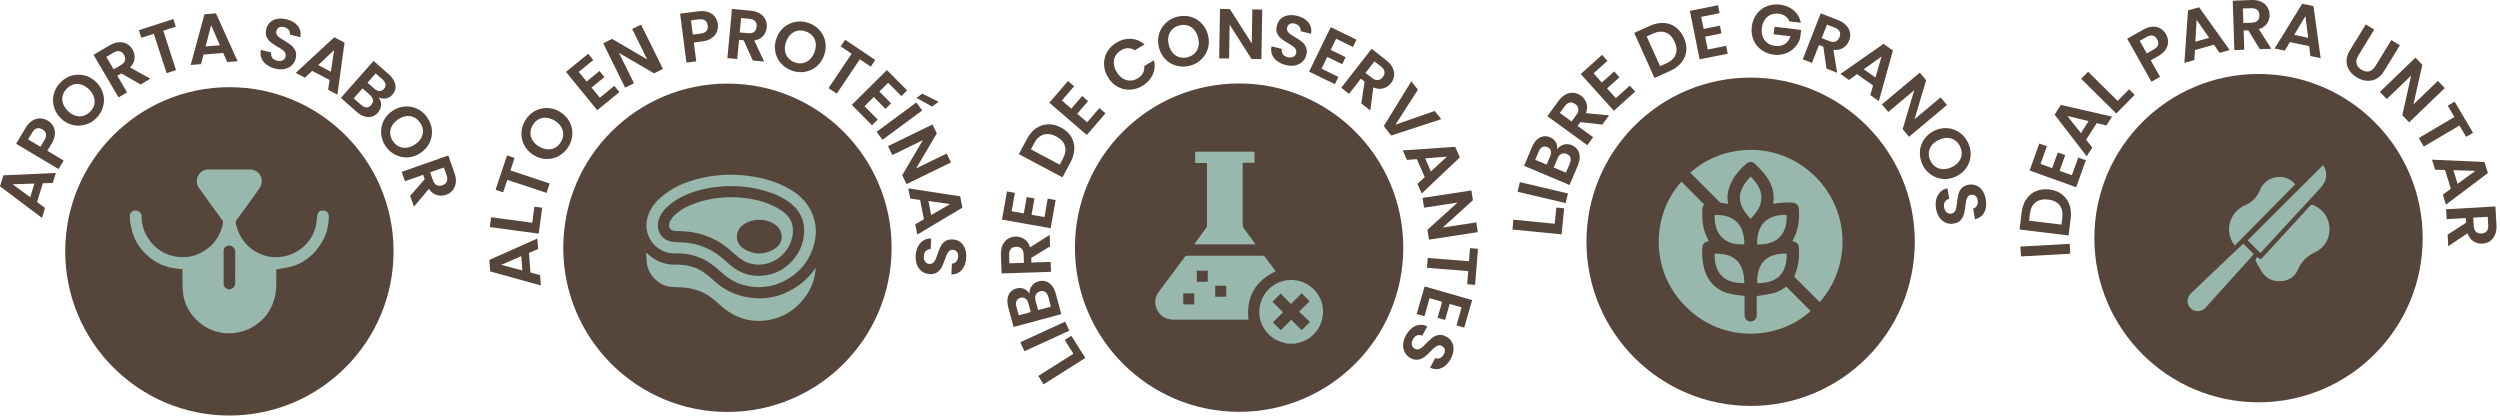 <svg xmlns="http://www.w3.org/2000/svg" fill="none" viewBox="0 0 562 94" height="94" width="562">
<path fill="#55453A" d="M51.569 93.41C71.951 93.41 88.474 76.887 88.474 56.505C88.474 36.122 71.951 19.599 51.569 19.599C31.186 19.599 14.663 36.122 14.663 56.505C14.663 76.887 31.186 93.41 51.569 93.41Z"></path>
<path fill="#55453A" d="M9.63 41.202L8.324 45.422L10.124 46.748L9.437 48.984L0 41.89L0.765 39.412L12.563 38.879L11.866 41.125L9.63 41.202ZM7.753 41.26L2.836 41.425L6.795 44.329L7.743 41.26H7.753Z"></path>
<path fill="#55453A" d="M11.944 28.339C12.244 28.843 12.379 29.443 12.35 30.12C12.312 30.798 12.069 31.523 11.595 32.307L10.647 33.904L14.305 36.092L13.163 38.008L3.63 32.317L5.72 28.804C6.156 28.068 6.659 27.517 7.23 27.149C7.791 26.781 8.382 26.607 8.982 26.607C9.582 26.607 10.163 26.781 10.734 27.12C11.247 27.42 11.653 27.826 11.953 28.339H11.944ZM10.337 30.081C10.25 29.684 9.989 29.355 9.543 29.094C8.614 28.542 7.84 28.784 7.22 29.82L6.32 31.34L9.098 32.995L9.998 31.475C10.318 30.943 10.424 30.478 10.337 30.081Z"></path>
<path fill="#55453A" d="M19.116 28.039C18.157 28.31 17.19 28.32 16.222 28.068C15.254 27.817 14.383 27.304 13.608 26.529C12.844 25.765 12.341 24.893 12.089 23.926C11.837 22.958 11.847 21.99 12.118 21.032C12.389 20.073 12.892 19.222 13.628 18.496C14.373 17.75 15.225 17.247 16.173 16.986C17.131 16.725 18.09 16.715 19.058 16.967C20.026 17.218 20.887 17.731 21.652 18.496C22.426 19.27 22.939 20.141 23.191 21.109C23.442 22.077 23.433 23.045 23.162 24.003C22.89 24.961 22.387 25.813 21.652 26.549C20.916 27.284 20.064 27.788 19.106 28.049L19.116 28.039ZM21.177 23.558C21.323 22.987 21.303 22.396 21.11 21.796C20.916 21.196 20.558 20.635 20.035 20.112C19.512 19.59 18.951 19.231 18.351 19.038C17.751 18.844 17.17 18.825 16.599 18.97C16.028 19.115 15.505 19.435 15.031 19.899C14.557 20.373 14.247 20.896 14.092 21.467C13.938 22.038 13.957 22.629 14.15 23.219C14.344 23.809 14.702 24.381 15.225 24.903C15.748 25.426 16.309 25.794 16.909 25.987C17.509 26.181 18.099 26.21 18.671 26.055C19.251 25.91 19.774 25.59 20.248 25.126C20.722 24.661 21.032 24.129 21.177 23.558Z"></path>
<path fill="#55453A" d="M31.592 18.989L27.285 16.502L26.375 17.034L28.562 20.761L26.646 21.893L21.022 12.321L24.613 10.211C25.358 9.775 26.065 9.533 26.733 9.495C27.41 9.446 28.001 9.572 28.523 9.862C29.046 10.153 29.462 10.569 29.791 11.12C30.159 11.75 30.314 12.427 30.246 13.153C30.179 13.879 29.84 14.547 29.23 15.157L33.798 17.692L31.572 18.999L31.592 18.989ZM25.542 15.592L27.149 14.653C27.672 14.344 27.982 13.995 28.098 13.589C28.204 13.182 28.127 12.766 27.865 12.311C27.604 11.876 27.285 11.604 26.878 11.517C26.481 11.43 26.017 11.537 25.504 11.837L23.897 12.776L25.552 15.592H25.542Z"></path>
<path fill="#55453A" d="M38.967 4.278L39.519 5.991L36.702 6.901L39.567 15.757L37.447 16.444L34.583 7.588L31.766 8.498L31.214 6.784L38.967 4.278Z"></path>
<path fill="#55453A" d="M50.165 11.905L45.761 12.253L45.2 14.421L42.868 14.605L45.965 3.203L48.549 3L53.417 13.763L51.075 13.947L50.175 11.895L50.165 11.905ZM49.43 10.172L47.455 5.671L46.226 10.433L49.43 10.182V10.172Z"></path>
<path fill="#55453A" d="M59.922 14.527C59.38 14.121 59.002 13.637 58.77 13.066C58.538 12.495 58.499 11.876 58.654 11.217L60.967 11.788C60.889 12.243 60.967 12.63 61.18 12.96C61.403 13.289 61.761 13.511 62.254 13.637C62.758 13.763 63.183 13.743 63.532 13.569C63.88 13.395 64.103 13.114 64.2 12.727C64.277 12.408 64.248 12.127 64.103 11.866C63.958 11.604 63.755 11.392 63.493 11.198C63.232 11.004 62.854 10.772 62.38 10.501C61.732 10.124 61.209 9.775 60.822 9.465C60.435 9.156 60.135 8.759 59.922 8.275C59.709 7.791 59.689 7.21 59.854 6.533C60.009 5.894 60.309 5.381 60.744 4.984C61.18 4.587 61.722 4.336 62.361 4.229C62.999 4.123 63.687 4.152 64.432 4.336C65.545 4.607 66.377 5.1 66.939 5.817C67.5 6.533 67.694 7.375 67.529 8.362L65.148 7.772C65.216 7.394 65.148 7.055 64.906 6.736C64.674 6.426 64.316 6.204 63.832 6.088C63.406 5.981 63.048 6.01 62.738 6.165C62.428 6.32 62.225 6.601 62.128 7.017C62.061 7.307 62.09 7.568 62.235 7.81C62.38 8.052 62.574 8.256 62.835 8.449C63.087 8.633 63.454 8.875 63.929 9.156C64.577 9.533 65.1 9.882 65.487 10.201C65.874 10.521 66.184 10.917 66.397 11.411C66.61 11.905 66.639 12.485 66.474 13.153C66.329 13.734 66.048 14.227 65.632 14.644C65.206 15.06 64.674 15.35 64.025 15.495C63.377 15.65 62.651 15.621 61.867 15.428C61.112 15.244 60.473 14.944 59.931 14.537L59.922 14.527Z"></path>
<path fill="#55453A" d="M74.091 17.973L70.172 15.931L68.546 17.47L66.474 16.386L75.147 8.372L77.45 9.572L75.853 21.274L73.762 20.19L74.091 17.973ZM74.382 16.115L75.108 11.256L71.536 14.634L74.382 16.115Z"></path>
<path fill="#55453A" d="M85.658 23.616C85.619 24.264 85.387 24.835 84.951 25.329C84.554 25.774 84.099 26.065 83.586 26.22C83.073 26.365 82.522 26.345 81.941 26.181C81.36 26.016 80.789 25.668 80.218 25.174L76.627 22.009L83.974 13.685L87.41 16.715C87.971 17.209 88.377 17.731 88.629 18.283C88.881 18.825 88.958 19.357 88.89 19.87C88.813 20.383 88.59 20.848 88.232 21.254C87.806 21.738 87.313 22.029 86.771 22.125C86.229 22.222 85.677 22.154 85.125 21.903C85.513 22.406 85.696 22.977 85.658 23.626V23.616ZM82.386 24.148C82.783 24.148 83.132 23.984 83.441 23.635C83.761 23.277 83.886 22.89 83.828 22.483C83.77 22.067 83.538 21.68 83.132 21.322L81.486 19.87L79.512 22.116L81.196 23.597C81.602 23.955 81.999 24.139 82.396 24.148H82.386ZM82.618 18.583L84.148 19.928C84.545 20.277 84.932 20.461 85.3 20.47C85.677 20.48 86.006 20.315 86.296 19.986C86.587 19.657 86.713 19.299 86.655 18.931C86.597 18.564 86.374 18.196 85.977 17.847L84.448 16.502L82.609 18.593L82.618 18.583Z"></path>
<path fill="#55453A" d="M85.687 30.052C85.609 29.055 85.774 28.107 86.209 27.207C86.645 26.297 87.313 25.542 88.213 24.932C89.113 24.323 90.062 23.993 91.058 23.935C92.055 23.877 93.004 24.061 93.894 24.516C94.785 24.961 95.52 25.619 96.101 26.481C96.692 27.352 97.021 28.281 97.098 29.268C97.175 30.256 97.001 31.204 96.566 32.104C96.13 33.004 95.462 33.759 94.572 34.359C93.662 34.969 92.714 35.308 91.717 35.376C90.72 35.444 89.771 35.25 88.881 34.805C87.99 34.359 87.255 33.701 86.674 32.84C86.093 31.978 85.764 31.049 85.677 30.052H85.687ZM89.703 32.937C90.236 33.188 90.817 33.275 91.446 33.198C92.075 33.12 92.694 32.879 93.304 32.462C93.923 32.046 94.378 31.562 94.678 31.02C94.978 30.468 95.114 29.907 95.075 29.317C95.037 28.726 94.833 28.155 94.456 27.604C94.078 27.052 93.623 26.645 93.091 26.384C92.559 26.123 91.978 26.036 91.359 26.103C90.739 26.181 90.12 26.423 89.5 26.839C88.881 27.255 88.426 27.739 88.116 28.291C87.806 28.843 87.681 29.413 87.71 30.014C87.748 30.604 87.952 31.185 88.329 31.736C88.707 32.288 89.161 32.695 89.694 32.946L89.703 32.937Z"></path>
<path fill="#55453A" d="M92.201 44.029L95.472 40.283L95.124 39.296L91.039 40.738L90.303 38.638L100.776 34.95L102.16 38.879C102.441 39.693 102.547 40.428 102.46 41.096C102.373 41.764 102.141 42.325 101.754 42.79C101.366 43.245 100.873 43.583 100.273 43.787C99.585 44.029 98.889 44.048 98.192 43.845C97.495 43.641 96.904 43.177 96.411 42.461L93.052 46.458L92.201 44.029ZM96.692 38.734L97.311 40.486C97.514 41.057 97.795 41.435 98.172 41.619C98.55 41.803 98.976 41.802 99.469 41.638C99.953 41.473 100.273 41.193 100.437 40.825C100.602 40.457 100.582 39.983 100.389 39.412L99.769 37.66L96.692 38.744V38.734Z"></path>
<path fill="#98B8AD" d="M29.211 48.123C29.53 47.648 29.869 47.281 30.537 47.329C31.282 47.387 31.834 47.871 31.834 48.626C31.824 50.542 32.405 52.265 33.479 53.833C34.902 55.895 36.857 57.163 39.315 57.647C42.006 58.179 44.445 57.511 46.613 55.914C48.346 54.646 49.44 52.885 49.981 50.804C50.059 50.494 50.107 50.175 50.156 49.855C50.165 49.788 50.127 49.7 50.078 49.633C49.236 48.471 48.385 47.319 47.542 46.158C46.613 44.88 45.694 43.603 44.774 42.325C43.69 40.835 44.329 38.85 46.004 38.212C46.245 38.115 46.536 38.096 46.797 38.096C49.943 38.096 53.088 38.096 56.234 38.096C57.618 38.096 58.896 39.267 58.847 40.689C58.828 41.415 58.576 42.006 58.16 42.567C57.318 43.709 56.515 44.88 55.682 46.032C54.811 47.232 53.921 48.423 53.059 49.633C52.972 49.749 52.963 49.962 52.992 50.107C53.33 51.762 53.979 53.262 55.082 54.569C56.321 56.03 57.86 56.979 59.68 57.502C60.725 57.802 61.79 57.86 62.893 57.763C64.635 57.608 66.184 56.989 67.568 55.982C69.417 54.627 70.607 52.798 71.052 50.533C71.188 49.855 71.207 49.149 71.323 48.462C71.478 47.552 71.904 47.261 72.862 47.348C73.462 47.397 73.956 47.997 73.927 48.723C73.84 50.949 73.346 53.059 72.069 54.917C71.556 55.663 71.014 56.417 70.365 57.056C68.904 58.489 67.191 59.534 65.177 60.008C64.19 60.241 63.174 60.386 62.109 60.579C62.109 61.567 62.109 62.66 62.109 63.744C62.109 65.177 61.944 66.59 61.441 67.945C60.802 69.697 59.806 71.187 58.373 72.388C57.095 73.462 55.663 74.227 54.047 74.614C52.653 74.943 51.249 75.049 49.807 74.798C48.162 74.507 46.652 73.897 45.336 72.91C43.245 71.342 41.822 69.281 41.28 66.696C41.106 65.854 41.058 64.974 41.029 64.103C40.99 62.902 41.019 61.693 41.019 60.521C40.293 60.434 39.596 60.386 38.909 60.27C36.992 59.95 35.279 59.166 33.76 57.966C31.814 56.437 30.43 54.501 29.733 52.12C29.54 51.472 29.443 50.804 29.298 50.136C29.288 50.078 29.24 50.02 29.211 49.962C29.211 49.352 29.211 48.742 29.211 48.123ZM52.885 60.134C52.885 58.982 52.885 57.84 52.885 56.688C52.885 56.214 52.74 55.798 52.353 55.488C51.937 55.159 51.472 55.101 50.998 55.314C50.591 55.498 50.282 55.837 50.272 56.292C50.252 58.818 50.262 61.354 50.272 63.88C50.272 64.519 51.133 65.293 51.879 64.993C52.488 64.741 52.866 64.364 52.876 63.58C52.895 62.428 52.876 61.286 52.876 60.134H52.885Z"></path>
<path fill="#55453A" d="M163.528 92.61C183.911 92.61 200.435 76.086 200.435 55.702C200.435 35.319 183.911 18.794 163.528 18.794C143.144 18.794 126.62 35.319 126.62 55.702C126.62 76.086 143.144 92.61 163.528 92.61Z"></path>
<path fill="#55453A" d="M118.915 56.854L119.244 61.268L121.412 61.839L121.586 64.172L110.194 61.016L110 58.432L120.793 53.621L120.967 55.973L118.915 56.864V56.854ZM117.182 57.59L112.672 59.535L117.424 60.794L117.182 57.59Z"></path>
<path fill="#55453A" d="M119.65 50.088L120.134 46.458L121.886 46.691L121.102 52.527L110.106 51.046L110.407 48.839L119.66 50.078L119.65 50.088Z"></path>
<path fill="#55453A" d="M113.969 34.94L115.672 35.511L114.743 38.318L123.571 41.251L122.864 43.361L114.036 40.428L113.107 43.235L111.404 42.664L113.978 34.94H113.969Z"></path>
<path fill="#55453A" d="M125.584 35.085C124.703 35.559 123.764 35.782 122.767 35.743C121.761 35.714 120.802 35.404 119.883 34.814C118.973 34.233 118.286 33.497 117.831 32.607C117.376 31.716 117.173 30.768 117.221 29.771C117.279 28.774 117.579 27.835 118.14 26.964C118.702 26.073 119.418 25.396 120.299 24.931C121.17 24.466 122.109 24.244 123.116 24.282C124.113 24.321 125.071 24.631 125.981 25.212C126.9 25.793 127.597 26.538 128.052 27.419C128.517 28.309 128.72 29.248 128.662 30.245C128.604 31.242 128.304 32.181 127.743 33.052C127.181 33.933 126.465 34.601 125.594 35.075L125.584 35.085ZM126.62 30.264C126.639 29.674 126.484 29.103 126.165 28.561C125.845 28.019 125.371 27.544 124.742 27.148C124.113 26.751 123.493 26.528 122.864 26.47C122.245 26.412 121.664 26.518 121.141 26.79C120.618 27.061 120.173 27.477 119.815 28.038C119.457 28.6 119.263 29.18 119.244 29.771C119.225 30.361 119.37 30.932 119.679 31.474C119.999 32.016 120.473 32.481 121.093 32.878C121.722 33.275 122.351 33.507 122.98 33.565C123.609 33.623 124.19 33.517 124.713 33.246C125.245 32.975 125.69 32.559 126.049 31.987C126.407 31.416 126.591 30.845 126.61 30.255L126.62 30.264Z"></path>
<path fill="#55453A" d="M130.104 16.161L131.866 18.32L134.76 15.958L135.873 17.323L132.979 19.685L134.838 21.959L138.1 19.298L139.251 20.701L134.257 24.776L127.229 16.161L132.224 12.086L133.376 13.49L130.114 16.152L130.104 16.161Z"></path>
<path fill="#55453A" d="M149.028 15.503L147.034 16.491L139.145 11.883L142.513 18.717L140.519 19.704L135.602 9.734L137.596 8.747L145.495 13.364L142.117 6.511L144.111 5.524L149.028 15.493V15.503Z"></path>
<path fill="#55453A" d="M161.156 7.14C160.943 7.692 160.566 8.166 160.004 8.553C159.452 8.95 158.717 9.202 157.817 9.318L155.968 9.56L156.52 13.79L154.313 14.08L152.89 3.065L156.946 2.542C157.797 2.436 158.543 2.484 159.181 2.707C159.82 2.92 160.324 3.268 160.691 3.743C161.059 4.217 161.282 4.788 161.369 5.437C161.446 6.027 161.369 6.598 161.166 7.15L161.156 7.14ZM158.794 6.956C159.056 6.637 159.152 6.23 159.085 5.727C158.949 4.653 158.281 4.198 157.081 4.352L155.329 4.575L155.745 7.779L157.497 7.556C158.107 7.479 158.543 7.276 158.804 6.966L158.794 6.956Z"></path>
<path fill="#55453A" d="M169.219 13.587L167.177 9.057L166.131 8.96L165.734 13.267L163.518 13.064L164.544 2.01L168.696 2.397C169.548 2.475 170.264 2.697 170.836 3.055C171.407 3.414 171.823 3.859 172.075 4.401C172.326 4.943 172.423 5.524 172.365 6.163C172.297 6.888 172.026 7.527 171.552 8.079C171.078 8.631 170.41 8.97 169.558 9.115L171.784 13.838L169.219 13.596V13.587ZM166.286 7.295L168.145 7.469C168.745 7.527 169.209 7.421 169.529 7.16C169.848 6.898 170.032 6.511 170.081 5.988C170.129 5.485 170.013 5.078 169.751 4.769C169.48 4.459 169.045 4.285 168.445 4.227L166.596 4.052L166.296 7.295H166.286Z"></path>
<path fill="#55453A" d="M175.53 14.216C174.882 13.461 174.465 12.59 174.281 11.602C174.098 10.615 174.194 9.608 174.562 8.582C174.93 7.566 175.501 6.734 176.275 6.095C177.05 5.456 177.931 5.059 178.908 4.894C179.896 4.73 180.873 4.827 181.851 5.185C182.838 5.543 183.651 6.095 184.3 6.85C184.948 7.605 185.355 8.476 185.539 9.454C185.713 10.441 185.626 11.438 185.258 12.454C184.89 13.48 184.319 14.313 183.545 14.951C182.77 15.59 181.899 15.997 180.922 16.152C179.934 16.316 178.957 16.22 177.979 15.861C177.001 15.503 176.188 14.951 175.54 14.197L175.53 14.216ZM180.467 14.187C181.047 14.08 181.57 13.809 182.035 13.374C182.499 12.938 182.848 12.377 183.109 11.68C183.371 10.983 183.448 10.325 183.371 9.705C183.293 9.086 183.061 8.544 182.683 8.098C182.306 7.653 181.802 7.305 181.173 7.082C180.544 6.85 179.934 6.792 179.354 6.898C178.773 7.005 178.25 7.266 177.785 7.692C177.331 8.118 176.972 8.679 176.721 9.376C176.469 10.073 176.382 10.741 176.459 11.36C176.537 11.98 176.769 12.532 177.147 12.986C177.524 13.441 178.027 13.79 178.657 14.022C179.286 14.255 179.886 14.313 180.476 14.197L180.467 14.187Z"></path>
<path fill="#55453A" d="M196.757 13.49L195.751 14.98L193.292 13.325L188.104 21.05L186.255 19.811L191.443 12.086L188.985 10.431L189.991 8.941L196.748 13.48L196.757 13.49Z"></path>
<path fill="#55453A" d="M199.651 18.62L197.677 20.575L200.31 23.227L199.061 24.466L196.428 21.814L194.337 23.886L197.309 26.877L196.022 28.154L191.482 23.576L199.38 15.745L203.92 20.324L202.633 21.601L199.661 18.61L199.651 18.62Z"></path>
<path fill="#55453A" d="M207.318 24.834L198.383 31.426L197.057 29.635L205.991 23.044L207.318 24.834ZM209.544 23.963L206.03 22.008L207.308 21.059L211.005 22.879L209.544 23.953V23.963Z"></path>
<path fill="#55453A" d="M203.794 41.386L202.817 39.383L207.453 31.513L200.6 34.852L199.622 32.849L209.621 27.98L210.599 29.984L205.943 37.863L212.806 34.514L213.783 36.517L203.785 41.386H203.794Z"></path>
<path fill="#55453A" d="M207.695 49.285L206.843 44.948L204.627 44.639L204.181 42.344L215.855 44.135L216.349 46.681L206.204 52.73L205.749 50.417L207.685 49.294L207.695 49.285ZM209.331 48.346L213.58 45.877L208.711 45.19L209.331 48.346Z"></path>
<path fill="#55453A" d="M206.321 55.518C206.611 54.908 207.018 54.434 207.531 54.095C208.044 53.757 208.644 53.592 209.321 53.611L209.224 55.992C208.769 56.002 208.402 56.147 208.121 56.428C207.84 56.709 207.695 57.106 207.676 57.609C207.656 58.132 207.763 58.538 207.995 58.848C208.227 59.158 208.547 59.313 208.953 59.332C209.283 59.342 209.554 59.255 209.776 59.061C209.999 58.867 210.173 58.625 210.309 58.325C210.444 58.025 210.599 57.619 210.763 57.096C211.005 56.38 211.238 55.809 211.47 55.363C211.693 54.918 212.022 54.55 212.457 54.24C212.893 53.931 213.454 53.795 214.151 53.824C214.809 53.853 215.371 54.037 215.845 54.386C216.319 54.734 216.668 55.209 216.91 55.818C217.142 56.418 217.249 57.106 217.21 57.87C217.162 59.013 216.842 59.932 216.261 60.629C215.671 61.316 214.887 61.684 213.88 61.713L213.987 59.264C214.374 59.264 214.693 59.109 214.955 58.819C215.216 58.529 215.361 58.132 215.381 57.638C215.4 57.202 215.303 56.854 215.09 56.583C214.877 56.312 214.558 56.167 214.142 56.157C213.842 56.147 213.59 56.234 213.387 56.418C213.183 56.602 213.009 56.844 212.883 57.125C212.748 57.415 212.593 57.812 212.409 58.335C212.167 59.041 211.935 59.622 211.702 60.068C211.47 60.513 211.141 60.89 210.696 61.2C210.26 61.51 209.699 61.655 209.002 61.626C208.411 61.597 207.86 61.423 207.366 61.094C206.872 60.764 206.485 60.3 206.204 59.69C205.924 59.08 205.808 58.374 205.837 57.561C205.866 56.786 206.03 56.099 206.321 55.489V55.518Z"></path>
<path fill="#98B8AD" d="M183.38 60.203C183.196 60.455 183.08 60.61 182.964 60.764C182.151 61.868 181.212 62.855 180.138 63.697C176.595 66.437 172.626 67.579 168.164 66.843C165.28 66.369 162.763 65.149 160.595 63.194C159.511 62.216 158.456 61.219 157.12 60.571C155.426 59.748 153.654 59.448 151.786 59.487C149.734 59.526 147.866 58.906 146.25 57.628C145.94 57.386 145.64 57.115 145.291 56.815C145.282 56.989 145.262 57.077 145.272 57.173C145.32 57.841 145.349 58.509 145.417 59.177C145.698 61.752 148.098 64.181 150.664 64.462C151.719 64.578 152.793 64.549 153.848 64.646C156.074 64.849 158.107 65.604 159.907 66.911C160.866 67.608 161.708 68.479 162.627 69.224C165.599 71.625 169.006 72.593 172.771 71.944C176.188 71.354 178.937 69.573 180.999 66.775C182.412 64.859 183.216 62.71 183.39 60.213L183.38 60.203Z"></path>
<path fill="#98B8AD" d="M170.448 64.549C172.346 64.53 173.894 64.239 175.337 63.61C179.547 61.771 182.248 58.645 183.187 54.105C183.603 52.111 183.419 50.156 182.674 48.249C181.715 45.781 180.002 43.971 177.747 42.645C174.33 40.621 170.584 39.683 166.654 39.373C163.605 39.131 160.575 39.344 157.584 40.041C154.187 40.834 151.022 42.132 148.399 44.513C146.763 46.003 145.591 47.765 145.349 50.049C145.049 52.963 146.859 55.751 149.657 56.66C150.664 56.989 151.699 56.961 152.735 56.97C154.39 56.989 155.978 57.367 157.507 57.996C159.278 58.722 160.73 59.893 162.114 61.181C164.534 63.446 167.448 64.501 170.429 64.549H170.448ZM164.883 41.831C167.186 41.88 169.461 42.18 171.678 42.819C174.078 43.516 176.372 44.445 178.25 46.148C179.992 47.736 180.844 49.778 180.776 52.111C180.689 54.918 179.537 57.309 177.495 59.245C176.159 60.513 174.591 61.394 172.781 61.771C169.374 62.478 166.364 61.616 163.799 59.274C162.627 58.199 161.437 57.154 160.043 56.389C158.165 55.363 156.171 54.705 154.042 54.531C153.132 54.453 152.212 54.483 151.312 54.386C148.805 54.105 147.334 51.821 148.079 49.401C148.582 47.784 149.696 46.632 151.002 45.655C153.18 44.009 155.678 43.09 158.301 42.49C160.469 41.996 162.666 41.793 164.892 41.831H164.883Z"></path>
<path fill="#98B8AD" d="M164.815 44.329C161.601 44.309 158.33 44.784 155.213 46.11C153.809 46.7 152.512 47.465 151.457 48.588C150.983 49.091 150.576 49.643 150.431 50.34C150.257 51.172 150.818 51.869 151.67 51.908C152.696 51.947 153.722 51.975 154.729 52.082C157.381 52.382 159.84 53.263 162.105 54.676C163.46 55.518 164.573 56.651 165.783 57.667C167.564 59.167 169.645 59.806 171.968 59.351C175.124 58.732 177.573 56.206 178.153 53.011C178.521 50.969 177.979 49.169 176.363 47.842C175.549 47.175 174.601 46.642 173.643 46.197C170.903 44.919 167.97 44.435 164.805 44.329H164.815ZM175.733 53.35C175.685 54.415 175.104 55.344 174.088 55.964C171.813 57.348 169.49 57.338 167.235 55.944C165.125 54.637 165.125 51.83 167.186 50.446C169.238 49.062 172.094 49.062 174.165 50.427C175.133 51.066 175.743 52.14 175.743 53.35H175.733Z"></path>
<path fill="#55453A" d="M278.551 92.58C298.934 92.58 315.458 76.056 315.458 55.672C315.458 35.289 298.934 18.765 278.551 18.765C258.167 18.765 241.643 35.289 241.643 55.672C241.643 76.056 258.167 92.58 278.551 92.58Z"></path>
<path fill="#55453A" d="M241.304 79.532L239.349 76.435L240.84 75.496L243.985 80.471L234.596 86.395L233.406 84.507L241.304 79.522V79.532Z"></path>
<path fill="#55453A" d="M229.36 76.928L239.455 72.311L240.385 74.334L230.289 78.951L229.36 76.928Z"></path>
<path fill="#55453A" d="M231.954 64.268C232.341 63.745 232.854 63.397 233.483 63.232C234.054 63.077 234.596 63.087 235.109 63.251C235.622 63.416 236.068 63.735 236.455 64.2C236.842 64.665 237.132 65.265 237.336 65.991L238.575 70.617L227.85 73.502L226.659 69.078C226.466 68.352 226.417 67.694 226.504 67.104C226.592 66.513 226.814 66.029 227.163 65.642C227.511 65.255 227.947 64.994 228.479 64.849C229.108 64.684 229.67 64.703 230.183 64.926C230.696 65.148 231.112 65.507 231.431 66.01C231.383 65.371 231.547 64.8 231.935 64.277L231.954 64.268ZM231.712 70.153L231.18 68.188C231.044 67.675 230.821 67.317 230.512 67.094C230.202 66.881 229.844 66.833 229.408 66.949C228.973 67.065 228.682 67.288 228.518 67.636C228.353 67.975 228.343 68.401 228.479 68.914L229.011 70.879L231.702 70.153H231.712ZM234.974 65.642C234.654 65.42 234.258 65.362 233.812 65.487C233.348 65.613 233.028 65.865 232.854 66.242C232.68 66.62 232.661 67.075 232.796 67.588L233.367 69.707L236.252 68.933L235.671 66.765C235.526 66.242 235.293 65.865 234.974 65.642Z"></path>
<path fill="#55453A" d="M236.058 55.382L231.818 57.976L231.857 59.022L236.184 58.876L236.261 61.102L225.169 61.47L225.004 57.308C224.975 56.447 225.101 55.711 225.382 55.101C225.662 54.492 226.059 54.017 226.562 53.698C227.066 53.378 227.637 53.204 228.276 53.185C229.002 53.156 229.67 53.349 230.279 53.756C230.889 54.162 231.305 54.782 231.557 55.605L235.971 52.798L236.058 55.372V55.382ZM230.173 59.08L230.115 57.221C230.095 56.621 229.931 56.176 229.631 55.885C229.331 55.595 228.915 55.459 228.402 55.479C227.889 55.498 227.501 55.653 227.23 55.963C226.959 56.273 226.833 56.727 226.853 57.328L226.911 59.186L230.173 59.08Z"></path>
<path fill="#55453A" d="M227.414 47.493L230.154 47.977L230.802 44.299L232.544 44.609L231.896 48.287L234.79 48.8L235.526 44.648L237.307 44.967L236.184 51.307L225.246 49.371L226.369 43.031L228.15 43.35L227.414 47.503V47.493Z"></path>
<path fill="#55453A" d="M232.912 28.841C233.735 28.27 234.625 27.97 235.593 27.941C236.561 27.912 237.539 28.154 238.526 28.677C239.514 29.199 240.259 29.867 240.762 30.68C241.275 31.493 241.517 32.403 241.507 33.4C241.498 34.397 241.217 35.413 240.665 36.439L238.846 39.866L229.04 34.658L230.86 31.232C231.402 30.206 232.089 29.402 232.902 28.831L232.912 28.841ZM239.388 32.79C239.126 31.929 238.478 31.232 237.461 30.69C236.445 30.148 235.497 30.003 234.616 30.264C233.735 30.525 233.028 31.164 232.486 32.19L231.751 33.584L238.226 37.02L238.962 35.626C239.504 34.6 239.649 33.652 239.388 32.79Z"></path>
<path fill="#55453A" d="M238.72 22.598L240.83 24.418L243.269 21.581L244.605 22.733L242.166 25.569L244.392 27.486L247.141 24.292L248.515 25.473L244.315 30.351L235.884 23.091L240.085 18.213L241.459 19.394L238.71 22.588L238.72 22.598Z"></path>
<path fill="#55453A" d="M248.186 14.457C248.167 13.46 248.39 12.541 248.874 11.689C249.358 10.837 250.054 10.14 250.964 9.589C252.029 8.95 253.123 8.659 254.255 8.727C255.388 8.795 256.394 9.211 257.295 9.986L255.097 11.302C254.604 10.982 254.091 10.818 253.558 10.837C253.026 10.847 252.503 11.011 251.981 11.321C251.429 11.65 251.013 12.086 250.732 12.599C250.451 13.122 250.335 13.683 250.384 14.303C250.432 14.922 250.635 15.551 251.022 16.18C251.4 16.809 251.855 17.284 252.377 17.623C252.9 17.952 253.462 18.116 254.052 18.116C254.642 18.116 255.214 17.952 255.765 17.613C256.288 17.303 256.675 16.906 256.927 16.442C257.178 15.967 257.285 15.445 257.227 14.854L259.424 13.538C259.695 14.699 259.589 15.793 259.124 16.809C258.65 17.826 257.885 18.658 256.811 19.307C255.901 19.849 254.952 20.139 253.975 20.168C252.997 20.197 252.068 19.965 251.206 19.481C250.345 18.997 249.629 18.291 249.067 17.352C248.506 16.413 248.215 15.454 248.186 14.457Z"></path>
<path fill="#55453A" d="M264.574 14.806C263.606 14.564 262.764 14.09 262.047 13.383C261.331 12.676 260.828 11.805 260.547 10.75C260.266 9.705 260.257 8.698 260.528 7.73C260.799 6.762 261.283 5.93 261.999 5.233C262.715 4.536 263.567 4.052 264.574 3.781C265.59 3.51 266.577 3.5 267.535 3.742C268.494 3.984 269.336 4.468 270.042 5.165C270.749 5.872 271.252 6.743 271.533 7.788C271.814 8.843 271.823 9.85 271.562 10.818C271.301 11.786 270.817 12.618 270.1 13.315C269.384 14.012 268.532 14.496 267.526 14.767C266.519 15.038 265.541 15.048 264.574 14.806ZM268.6 11.96C269.016 11.534 269.287 11.011 269.413 10.402C269.539 9.792 269.51 9.114 269.316 8.398C269.123 7.682 268.813 7.091 268.397 6.627C267.971 6.162 267.477 5.852 266.916 5.698C266.345 5.543 265.745 5.552 265.096 5.727C264.448 5.901 263.915 6.201 263.499 6.617C263.083 7.033 262.802 7.556 262.676 8.166C262.541 8.776 262.58 9.443 262.763 10.16C262.957 10.876 263.267 11.466 263.683 11.941C264.109 12.405 264.603 12.725 265.183 12.88C265.754 13.034 266.364 13.034 267.013 12.86C267.661 12.686 268.184 12.386 268.6 11.96Z"></path>
<path fill="#55453A" d="M283.565 13.286L281.338 13.248L276.421 5.543L276.295 13.16L274.069 13.122L274.253 2L276.479 2.039L281.396 9.753L281.522 2.116L283.748 2.155L283.565 13.277V13.286Z"></path>
<path fill="#55453A" d="M287.098 13.732C286.565 13.325 286.178 12.831 285.955 12.26C285.723 11.689 285.694 11.07 285.849 10.411L288.162 10.992C288.085 11.437 288.153 11.834 288.366 12.163C288.579 12.492 288.937 12.715 289.43 12.841C289.934 12.967 290.36 12.947 290.708 12.783C291.056 12.618 291.279 12.338 291.376 11.941C291.453 11.621 291.424 11.331 291.279 11.079C291.134 10.828 290.931 10.605 290.669 10.411C290.408 10.218 290.03 9.986 289.556 9.714C288.908 9.337 288.395 8.989 288.007 8.679C287.62 8.369 287.32 7.972 287.107 7.488C286.894 7.004 286.875 6.423 287.049 5.746C287.214 5.107 287.514 4.594 287.949 4.197C288.385 3.8 288.927 3.558 289.566 3.452C290.205 3.345 290.892 3.384 291.637 3.568C292.75 3.849 293.583 4.342 294.144 5.059C294.706 5.775 294.899 6.627 294.725 7.604L292.353 7.004C292.431 6.627 292.353 6.288 292.112 5.969C291.879 5.649 291.521 5.436 291.037 5.31C290.611 5.204 290.253 5.223 289.943 5.378C289.634 5.533 289.43 5.814 289.334 6.22C289.256 6.511 289.295 6.772 289.44 7.014C289.585 7.256 289.779 7.469 290.03 7.653C290.282 7.837 290.65 8.079 291.124 8.359C291.773 8.747 292.286 9.095 292.683 9.405C293.079 9.714 293.38 10.131 293.592 10.615C293.805 11.108 293.834 11.689 293.66 12.357C293.515 12.928 293.234 13.431 292.808 13.848C292.383 14.264 291.85 14.544 291.202 14.699C290.553 14.845 289.827 14.816 289.043 14.622C288.288 14.428 287.649 14.138 287.107 13.722L287.098 13.732Z"></path>
<path fill="#55453A" d="M300.358 8.708L299.139 11.215L302.498 12.851L301.723 14.438L298.364 12.802L297.077 15.445L300.871 17.294L300.078 18.92L294.28 16.103L299.148 6.104L304.937 8.921L304.143 10.557L300.349 8.708H300.358Z"></path>
<path fill="#55453A" d="M306.021 23.256L306.756 18.339L305.924 17.69L303.262 21.098L301.51 19.723L308.344 10.973L311.625 13.538C312.303 14.07 312.787 14.632 313.077 15.251C313.368 15.871 313.474 16.461 313.397 17.052C313.319 17.642 313.087 18.194 312.69 18.687C312.235 19.268 311.664 19.655 310.967 19.858C310.27 20.062 309.525 19.994 308.721 19.655L308.044 24.834L306.011 23.246L306.021 23.256ZM306.95 16.374L308.421 17.516C308.896 17.884 309.341 18.049 309.757 18C310.173 17.952 310.541 17.729 310.861 17.313C311.17 16.916 311.296 16.509 311.238 16.103C311.18 15.696 310.909 15.309 310.435 14.941L308.973 13.799L306.969 16.374H306.95Z"></path>
<path fill="#55453A" d="M323.986 26.789L312.748 30.467L311.073 28.347L317.268 18.281L318.749 20.159L313.706 28.018L322.524 24.94L323.996 26.799L323.986 26.789Z"></path>
<path fill="#55453A" d="M320.279 39.818L318.507 35.772L316.281 35.946L315.342 33.807L327.132 33.003L328.177 35.375L319.591 43.496L318.643 41.337L320.288 39.818H320.279ZM321.663 38.55L325.273 35.21L320.375 35.607L321.663 38.55Z"></path>
<path fill="#55453A" d="M321.227 53.862L320.888 51.665L327.654 45.528L320.124 46.69L319.785 44.493L330.771 42.808L331.11 45.006L324.325 51.152L331.875 49.991L332.213 52.188L321.227 53.872V53.862Z"></path>
<path fill="#55453A" d="M331.613 64.045L329.823 63.9L330.055 60.948L320.782 60.202L320.956 57.986L330.229 58.731L330.461 55.779L332.252 55.924L331.604 64.045H331.613Z"></path>
<path fill="#55453A" d="M328.555 69.098L325.883 68.333L324.857 71.924L323.163 71.44L324.199 67.849L321.372 67.036L320.211 71.092L318.469 70.588L320.25 64.394L330.936 67.462L329.155 73.657L327.412 73.153L328.574 69.098H328.555Z"></path>
<path fill="#55453A" d="M317.317 73.802C317.839 73.376 318.41 73.124 319.02 73.037C319.63 72.95 320.24 73.057 320.84 73.366L319.727 75.477C319.311 75.293 318.914 75.263 318.546 75.399C318.178 75.534 317.868 75.825 317.636 76.28C317.394 76.735 317.317 77.161 317.394 77.538C317.472 77.916 317.694 78.196 318.052 78.39C318.343 78.545 318.633 78.584 318.914 78.506C319.195 78.429 319.456 78.284 319.708 78.071C319.959 77.858 320.269 77.558 320.646 77.151C321.169 76.609 321.624 76.193 322.021 75.893C322.418 75.593 322.873 75.389 323.395 75.302C323.918 75.215 324.489 75.331 325.109 75.66C325.689 75.97 326.115 76.377 326.396 76.899C326.677 77.422 326.793 78.003 326.744 78.642C326.696 79.29 326.493 79.948 326.144 80.626C325.612 81.642 324.934 82.329 324.102 82.707C323.279 83.085 322.408 83.065 321.489 82.668L322.631 80.5C322.979 80.655 323.337 80.665 323.695 80.51C324.054 80.355 324.354 80.064 324.586 79.619C324.789 79.232 324.857 78.874 324.78 78.545C324.702 78.216 324.479 77.945 324.102 77.751C323.841 77.616 323.579 77.587 323.308 77.664C323.047 77.742 322.786 77.887 322.544 78.09C322.302 78.293 321.982 78.584 321.595 78.98C321.072 79.522 320.608 79.939 320.211 80.248C319.814 80.549 319.349 80.752 318.817 80.849C318.285 80.945 317.723 80.829 317.113 80.51C316.591 80.229 316.175 79.842 315.865 79.329C315.555 78.816 315.41 78.235 315.42 77.567C315.429 76.899 315.623 76.202 316 75.486C316.358 74.799 316.804 74.247 317.326 73.821L317.317 73.802Z"></path>
<path fill="#98B8AD" d="M282.016 34.087V36.604H279.373C279.373 36.788 279.354 36.933 279.354 37.078C279.354 41.589 279.354 46.099 279.354 50.61C279.354 50.842 279.441 51.113 279.577 51.297C280.351 52.381 281.164 53.446 281.958 54.511C282.045 54.627 282.122 54.753 282.238 54.927H268.436C268.552 54.763 268.629 54.646 268.716 54.53C269.52 53.446 270.333 52.372 271.127 51.278C271.243 51.123 271.33 50.9 271.33 50.707C271.339 46.129 271.33 41.55 271.33 36.972C271.33 36.875 271.32 36.778 271.31 36.643H268.678V34.097H282.006L282.016 34.087Z"></path>
<path fill="#98B8AD" d="M289.44 77.257C288.704 77.035 287.94 76.89 287.252 76.58C284.407 75.312 282.684 72.156 283.148 69.146C283.652 65.855 286.13 63.397 289.343 62.99C293.254 62.496 296.864 65.255 297.358 69.117C297.861 73.047 295.17 76.619 291.279 77.18C291.202 77.19 291.124 77.228 291.047 77.257H289.44ZM292.615 65.923C291.831 66.717 291.047 67.501 290.214 68.343C289.411 67.53 288.627 66.736 287.891 65.991C287.291 66.591 286.71 67.171 286.052 67.83C286.817 68.585 287.601 69.369 288.433 70.201C287.659 70.956 286.875 71.731 286.139 72.457C286.73 73.047 287.311 73.637 287.92 74.237C288.666 73.483 289.45 72.698 290.272 71.866C291.085 72.689 291.87 73.483 292.605 74.237C293.215 73.628 293.796 73.047 294.464 72.379C293.699 71.634 292.896 70.859 292.044 70.046C292.837 69.253 293.621 68.478 294.396 67.714C293.825 67.142 293.244 66.571 292.625 65.942L292.615 65.923Z"></path>
<path fill="#98B8AD" d="M286.759 60.986C282.18 63.164 280.119 66.746 280.661 71.856C280.525 71.856 280.38 71.856 280.235 71.856C274.756 71.856 269.278 71.856 263.799 71.856C262.144 71.856 260.886 71.15 260.14 69.678C259.395 68.217 259.598 66.794 260.576 65.487C262.492 62.903 264.409 60.328 266.345 57.754C266.451 57.608 266.703 57.482 266.887 57.482C272.53 57.473 278.183 57.473 283.826 57.482C283.99 57.482 284.223 57.56 284.32 57.686C285.123 58.731 285.907 59.796 286.691 60.861C286.72 60.899 286.739 60.957 286.759 60.986ZM271.504 63.348V60.861H269.045V63.348H271.504ZM275.656 66.707V64.229H273.179V66.707H275.656ZM268.465 68.43V65.952H265.996V68.43H268.465Z"></path>
<path fill="#55453A" d="M393.541 91.251C413.923 91.251 430.445 74.729 430.445 54.347C430.445 33.966 413.923 17.443 393.541 17.443C373.16 17.443 356.637 33.966 356.637 54.347C356.637 74.729 373.16 91.251 393.541 91.251Z"></path>
<path fill="#55453A" d="M349.504 50.292L349.862 46.653L351.624 46.827L351.053 52.683L340 51.599L340.213 49.382L349.504 50.302V50.292Z"></path>
<path fill="#55453A" d="M341.665 40.943L352.476 43.488L351.963 45.656L341.152 43.111L341.665 40.943Z"></path>
<path fill="#55453A" d="M351.498 32.513C352.127 32.339 352.737 32.377 353.347 32.639C353.898 32.871 354.314 33.21 354.624 33.645C354.924 34.09 355.089 34.613 355.108 35.223C355.127 35.832 354.992 36.481 354.702 37.178L352.843 41.591L342.613 37.284L344.394 33.064C344.684 32.367 345.052 31.816 345.488 31.409C345.923 31.003 346.397 30.751 346.91 30.664C347.423 30.577 347.927 30.635 348.44 30.848C349.04 31.1 349.466 31.467 349.737 31.951C350.008 32.435 350.104 32.977 350.056 33.577C350.404 33.045 350.898 32.697 351.517 32.522L351.498 32.513ZM347.685 37.004L348.478 35.126C348.682 34.642 348.73 34.216 348.623 33.858C348.517 33.5 348.256 33.239 347.849 33.064C347.443 32.89 347.065 32.89 346.727 33.064C346.388 33.239 346.117 33.558 345.914 34.052L345.12 35.929L347.685 37.013V37.004ZM353.037 35.445C352.921 35.068 352.65 34.787 352.214 34.603C351.769 34.419 351.372 34.419 350.995 34.603C350.627 34.787 350.327 35.136 350.124 35.629L349.272 37.652L352.03 38.813L352.901 36.742C353.114 36.249 353.153 35.803 353.037 35.426V35.445Z"></path>
<path fill="#55453A" d="M360.189 28.012L355.253 27.451L354.634 28.303L358.137 30.848L356.831 32.648L347.849 26.115L350.298 22.747C350.801 22.05 351.353 21.547 351.953 21.237C352.553 20.928 353.153 20.802 353.743 20.86C354.334 20.918 354.895 21.131 355.408 21.508C355.998 21.934 356.405 22.495 356.637 23.183C356.86 23.87 356.821 24.625 356.511 25.428L361.718 25.931L360.199 28.012H360.189ZM353.289 27.315L354.382 25.815C354.74 25.322 354.885 24.876 354.827 24.46C354.769 24.044 354.527 23.686 354.101 23.386C353.685 23.086 353.279 22.979 352.882 23.047C352.476 23.125 352.098 23.405 351.75 23.889L350.656 25.389L353.289 27.306V27.315Z"></path>
<path fill="#55453A" d="M358.234 16.485L360.092 18.556L362.87 16.059L364.051 17.376L361.273 19.873L363.238 22.06L366.374 19.244L367.584 20.589L362.793 24.905L355.35 16.64L360.141 12.333L361.351 13.678L358.215 16.505L358.234 16.485Z"></path>
<path fill="#55453A" d="M373.991 5.152C374.988 5.2 375.878 5.52 376.662 6.091C377.446 6.662 378.075 7.455 378.53 8.471C378.985 9.488 379.169 10.475 379.072 11.433C378.975 12.391 378.617 13.262 377.998 14.037C377.378 14.82 376.536 15.45 375.472 15.924L371.929 17.521L367.371 7.397L370.913 5.8C371.978 5.316 373.004 5.103 374 5.161L373.991 5.152ZM376.691 12.246C377.01 11.404 376.933 10.456 376.459 9.401C375.984 8.346 375.326 7.649 374.475 7.32C373.623 6.991 372.674 7.058 371.61 7.542L370.177 8.191L373.187 14.879L374.62 14.23C375.684 13.746 376.372 13.088 376.691 12.246Z"></path>
<path fill="#55453A" d="M382.421 3.777L382.972 6.507L386.64 5.771L386.989 7.504L383.321 8.239L383.901 11.123L388.034 10.291L388.392 12.072L382.072 13.34L379.885 2.442L386.205 1.174L386.563 2.955L382.43 3.787L382.421 3.777Z"></path>
<path fill="#55453A" d="M402.271 4.813C402.078 4.319 401.768 3.923 401.352 3.632C400.936 3.342 400.442 3.158 399.852 3.081C399.203 3.003 398.603 3.081 398.061 3.313C397.519 3.545 397.074 3.923 396.725 4.436C396.377 4.948 396.154 5.568 396.067 6.284C395.98 7.02 396.048 7.678 396.271 8.259C396.493 8.839 396.851 9.313 397.325 9.672C397.8 10.03 398.39 10.243 399.077 10.33C399.919 10.427 400.635 10.291 401.226 9.904C401.816 9.517 402.242 8.936 402.513 8.162L398.719 7.707L398.922 6.013L404.894 6.729L404.662 8.655C404.42 9.41 404.023 10.078 403.462 10.668C402.9 11.268 402.213 11.714 401.4 12.014C400.587 12.314 399.706 12.411 398.768 12.294C397.703 12.169 396.774 11.81 395.97 11.23C395.167 10.649 394.577 9.904 394.19 8.994C393.802 8.084 393.677 7.087 393.802 6.003C393.928 4.919 394.296 3.981 394.886 3.177C395.477 2.374 396.232 1.793 397.151 1.416C398.071 1.038 399.048 0.913 400.103 1.038C401.342 1.184 402.387 1.619 403.229 2.335C404.071 3.052 404.604 3.981 404.817 5.113L402.271 4.813Z"></path>
<path fill="#55453A" d="M410.595 15.421L409.888 10.504L408.911 10.117L407.333 14.143L405.262 13.33L409.298 2.993L413.179 4.513C413.982 4.823 414.601 5.229 415.056 5.732C415.511 6.236 415.782 6.778 415.879 7.368C415.976 7.958 415.908 8.549 415.676 9.139C415.405 9.817 414.969 10.359 414.36 10.756C413.75 11.152 413.014 11.297 412.153 11.201L412.985 16.359L410.585 15.421H410.595ZM409.511 8.559L411.243 9.236C411.804 9.459 412.279 9.488 412.666 9.323C413.043 9.159 413.334 8.839 413.527 8.355C413.711 7.881 413.721 7.455 413.547 7.087C413.372 6.72 413.005 6.42 412.443 6.207L410.711 5.529L409.52 8.568L409.511 8.559Z"></path>
<path fill="#55453A" d="M421.067 19.224L417.457 16.669L415.637 17.976L413.73 16.621L423.409 9.855L425.528 11.356L422.364 22.738L420.438 21.373L421.067 19.224ZM421.599 17.424L422.973 12.701L418.976 15.566L421.599 17.424Z"></path>
<path fill="#55453A" d="M429.148 30.742L427.716 29.038L430.319 20.279L424.483 25.176L423.051 23.473L431.568 16.33L433 18.034L430.387 26.802L436.242 21.895L437.675 23.599L429.148 30.742Z"></path>
<path fill="#55453A" d="M431.597 33.965C431.684 32.968 432.013 32.068 432.594 31.245C433.174 30.422 433.958 29.793 434.946 29.338C435.933 28.893 436.92 28.719 437.917 28.825C438.914 28.932 439.814 29.28 440.617 29.87C441.42 30.461 442.04 31.226 442.466 32.174C442.901 33.132 443.075 34.1 442.988 35.087C442.901 36.074 442.572 36.974 441.991 37.797C441.411 38.61 440.627 39.249 439.649 39.694C438.652 40.149 437.656 40.323 436.668 40.217C435.671 40.12 434.771 39.772 433.968 39.181C433.165 38.591 432.545 37.826 432.119 36.878C431.694 35.929 431.519 34.961 431.607 33.965H431.597ZM435.071 37.468C435.555 37.807 436.117 37.991 436.746 38.02C437.375 38.049 438.033 37.913 438.701 37.604C439.378 37.294 439.911 36.897 440.298 36.403C440.685 35.91 440.907 35.377 440.975 34.787C441.043 34.197 440.927 33.606 440.656 32.997C440.375 32.387 439.998 31.913 439.514 31.564C439.03 31.216 438.478 31.032 437.849 31.003C437.22 30.974 436.572 31.109 435.894 31.419C435.217 31.729 434.684 32.126 434.287 32.619C433.891 33.113 433.668 33.655 433.6 34.245C433.533 34.836 433.649 35.436 433.92 36.045C434.2 36.655 434.578 37.129 435.062 37.468H435.071Z"></path>
<path fill="#55453A" d="M435.265 44.843C435.42 44.185 435.71 43.633 436.136 43.198C436.562 42.752 437.114 42.472 437.781 42.336L438.198 44.688C437.752 44.804 437.423 45.017 437.22 45.356C437.007 45.685 436.949 46.111 437.036 46.605C437.123 47.117 437.317 47.495 437.617 47.747C437.917 47.998 438.265 48.085 438.662 48.018C438.981 47.959 439.233 47.814 439.407 47.582C439.582 47.35 439.698 47.069 439.765 46.75C439.833 46.43 439.891 45.995 439.949 45.453C440.027 44.708 440.133 44.088 440.259 43.614C440.385 43.13 440.627 42.694 440.975 42.307C441.333 41.92 441.856 41.659 442.543 41.533C443.192 41.417 443.782 41.485 444.324 41.717C444.866 41.949 445.311 42.346 445.669 42.888C446.027 43.43 446.279 44.069 446.405 44.824C446.608 45.956 446.492 46.914 446.076 47.718C445.65 48.521 444.953 49.044 443.985 49.295L443.559 46.885C443.927 46.798 444.218 46.585 444.411 46.237C444.605 45.898 444.653 45.482 444.566 44.988C444.489 44.562 444.324 44.233 444.053 44.02C443.792 43.807 443.443 43.73 443.027 43.807C442.737 43.856 442.504 44.001 442.35 44.224C442.195 44.446 442.079 44.717 442.011 45.027C441.943 45.337 441.875 45.763 441.808 46.314C441.72 47.059 441.624 47.679 441.488 48.163C441.362 48.647 441.111 49.092 440.753 49.489C440.395 49.886 439.872 50.147 439.194 50.263C438.614 50.369 438.043 50.311 437.481 50.098C436.92 49.886 436.446 49.508 436.049 48.976C435.642 48.443 435.371 47.776 435.236 46.972C435.1 46.208 435.11 45.501 435.265 44.843Z"></path>
<path fill="#98B8AD" d="M377.988 40.846C371.532 47.863 370.497 60.474 378.965 68.933C387.473 77.43 400.093 76.317 407.033 69.91C405.213 68.091 403.384 66.261 401.536 64.413C400.635 65.129 399.59 65.7 398.419 65.961C397.267 66.213 396.106 66.368 394.916 66.571C394.916 67.975 394.916 69.417 394.916 70.868C394.916 71.681 394.325 72.272 393.541 72.262C392.767 72.262 392.177 71.672 392.177 70.859C392.177 69.591 392.177 68.333 392.177 67.065C392.177 66.871 392.177 66.678 392.177 66.523C391.17 66.387 390.212 66.32 389.283 66.126C386.186 65.478 384.066 63.687 383.156 60.6C382.711 59.109 382.605 57.58 382.663 56.041C382.711 54.86 383.021 54.444 384.153 54.212C383.96 53.815 383.747 53.428 383.572 53.031C382.788 51.25 382.595 49.373 382.663 47.447C382.682 46.885 382.73 46.353 383.098 45.966C381.385 44.253 379.682 42.549 377.988 40.855V40.846Z"></path>
<path fill="#98B8AD" d="M409.085 67.907C416.286 59.728 416.015 46.895 407.439 39.094C398.893 31.313 386.795 32.571 380.001 38.823C380.04 38.871 380.069 38.92 380.107 38.959C382.246 41.107 384.395 43.246 386.534 45.385C386.611 45.462 386.689 45.55 386.786 45.569C387.328 45.666 387.879 45.753 388.479 45.84C388.266 44.746 388.286 43.711 388.566 42.685C389.215 40.304 390.676 38.465 392.496 36.878C393.212 36.258 393.899 36.22 394.567 36.878C395.399 37.7 396.241 38.533 396.929 39.471C398.293 41.31 399.029 43.372 398.613 45.714C398.613 45.753 398.632 45.791 398.651 45.84C400.084 45.569 401.516 45.404 402.968 45.559C403.791 45.646 404.323 46.092 404.381 46.895C404.517 48.889 404.381 50.853 403.626 52.731C403.423 53.234 403.162 53.718 402.929 54.212C403.868 54.386 404.333 54.783 404.381 55.586C404.526 57.715 404.362 59.816 403.462 61.79C403.336 62.071 403.355 62.225 403.578 62.448C405.32 64.171 407.052 65.913 408.785 67.645C408.872 67.733 408.959 67.81 409.065 67.907H409.085Z"></path>
<path fill="#98B8AD" d="M385.45 48.308C385.285 52.944 388.005 55.189 392.118 54.928C392.167 50.66 390.057 48.221 385.45 48.308Z"></path>
<path fill="#98B8AD" d="M394.983 54.957C399.755 55.131 401.874 52.257 401.613 48.308C397.248 48.23 394.935 50.418 394.983 54.957Z"></path>
<path fill="#98B8AD" d="M401.642 57.009C397.122 56.864 394.857 59.293 395.022 63.648C399.513 63.706 401.739 61.471 401.642 57.009Z"></path>
<path fill="#98B8AD" d="M392.118 63.639C392.099 59.09 389.912 56.864 385.44 57.028C385.382 61.461 387.57 63.735 392.118 63.639Z"></path>
<path fill="#98B8AD" d="M393.57 49.179C394.857 47.756 396.029 46.295 395.961 44.291C395.903 42.394 394.799 41.001 393.561 39.684C390.338 42.927 390.299 45.917 393.561 49.189L393.57 49.179Z"></path>
<path fill="#55453A" d="M507.716 90.436C528.097 90.436 544.62 73.913 544.62 53.532C544.62 33.15 528.097 16.628 507.716 16.628C487.334 16.628 470.812 33.15 470.812 53.532C470.812 73.913 487.334 90.436 507.716 90.436Z"></path>
<path fill="#55453A" d="M454.184 55.429L465.266 54.809L465.392 57.035L454.31 57.645L454.184 55.419V55.429Z"></path>
<path fill="#55453A" d="M455.52 44.763C456.081 43.94 456.807 43.34 457.697 42.963C458.588 42.585 459.594 42.469 460.698 42.595C461.801 42.73 462.74 43.089 463.504 43.669C464.269 44.25 464.83 45.005 465.179 45.944C465.527 46.873 465.624 47.918 465.488 49.08L465.024 52.932L454 51.596L454.465 47.744C454.61 46.583 454.958 45.595 455.51 44.773L455.52 44.763ZM462.982 46.128C462.43 45.421 461.578 44.995 460.427 44.86C459.275 44.724 458.346 44.928 457.62 45.479C456.894 46.031 456.458 46.892 456.323 48.044L456.129 49.612L463.408 50.493L463.601 48.925C463.737 47.763 463.533 46.834 462.982 46.128Z"></path>
<path fill="#55453A" d="M458.704 36.856L461.327 37.794L462.595 34.281L464.259 34.881L462.991 38.395L465.759 39.391L467.192 35.423L468.895 36.033L466.718 42.092L456.255 38.327L458.433 32.268L460.136 32.878L458.713 36.846L458.704 36.856Z"></path>
<path fill="#55453A" d="M471.344 27.68L468.963 31.407L470.347 33.168L469.089 35.133L461.878 25.774L463.272 23.586L474.789 26.219L473.522 28.203L471.344 27.68ZM469.524 27.226L464.743 26.074L467.792 29.926L469.524 27.216V27.226Z"></path>
<path fill="#55453A" d="M476.038 22.686L478.612 20.083L479.871 21.322L475.738 25.512L467.84 17.712L469.408 16.124L476.048 22.686H476.038Z"></path>
<path fill="#55453A" d="M487.381 9.378C487.391 9.969 487.217 10.55 486.849 11.12C486.481 11.692 485.9 12.204 485.107 12.65L483.49 13.559L485.581 17.276L483.645 18.37L478.196 8.701L481.758 6.688C482.503 6.262 483.219 6.039 483.887 6.001C484.555 5.962 485.155 6.097 485.668 6.397C486.191 6.697 486.607 7.143 486.926 7.714C487.217 8.227 487.371 8.788 487.381 9.378ZM485.126 10.085C485.242 9.698 485.184 9.282 484.932 8.836C484.4 7.898 483.607 7.723 482.552 8.314L481.013 9.185L482.6 12.001L484.139 11.13C484.671 10.83 485 10.482 485.126 10.095V10.085Z"></path>
<path fill="#55453A" d="M497.679 10.046L493.421 11.256L493.295 13.492L491.049 14.13L491.862 2.342L494.359 1.636L501.231 11.246L498.966 11.885L497.689 10.046H497.679ZM496.614 8.498L493.798 4.462L493.517 9.369L496.605 8.498H496.614Z"></path>
<path fill="#55453A" d="M508.006 11.053L505.412 6.814L504.367 6.852L504.512 11.179L502.286 11.256L501.918 0.164L506.08 -6.72732e-05C506.941 -0.029 507.677 0.097 508.287 0.377C508.896 0.658 509.371 1.055 509.69 1.558C510.009 2.061 510.174 2.632 510.203 3.271C510.232 3.997 510.039 4.665 509.632 5.275C509.226 5.875 508.606 6.301 507.783 6.552L510.59 10.966L508.016 11.053H508.006ZM504.309 5.168L506.167 5.11C506.767 5.091 507.212 4.926 507.503 4.626C507.793 4.326 507.929 3.91 507.909 3.397C507.89 2.884 507.735 2.497 507.425 2.226C507.116 1.955 506.661 1.829 506.061 1.849L504.202 1.907L504.309 5.168Z"></path>
<path fill="#55453A" d="M519.098 10.375L514.771 9.466L513.62 11.382L511.335 10.898L517.53 0.842L520.065 1.374L521.682 13.076L519.378 12.592L519.098 10.375ZM518.875 8.507L518.256 3.629L515.729 7.84L518.875 8.498V8.507Z"></path>
<path fill="#55453A" d="M533.722 6.649L530.141 12.514C529.744 13.153 529.618 13.753 529.744 14.295C529.87 14.837 530.238 15.292 530.847 15.669C531.457 16.047 532.038 16.163 532.58 16.037C533.122 15.902 533.586 15.515 533.983 14.876L537.574 9.011L539.49 10.182L535.909 16.027C535.416 16.831 534.825 17.402 534.138 17.75C533.451 18.089 532.725 18.225 531.97 18.147C531.215 18.07 530.48 17.818 529.763 17.373C529.057 16.937 528.505 16.405 528.099 15.776C527.692 15.147 527.499 14.45 527.499 13.685C527.499 12.921 527.75 12.146 528.244 11.334L531.825 5.488L533.722 6.649Z"></path>
<path fill="#55453A" d="M541.59 27.506L540.042 25.9L542.026 16.986L536.538 22.27L534.99 20.663L542.994 12.95L544.542 14.556L542.539 23.48L548.036 18.186L549.585 19.793L541.581 27.506H541.59Z"></path>
<path fill="#55453A" d="M555.934 29.848L554.385 30.758L552.885 28.213L544.871 32.946L543.739 31.029L551.753 26.296L550.253 23.751L551.801 22.841L555.944 29.858L555.934 29.848Z"></path>
<path fill="#55453A" d="M550.95 42.431L549.643 38.211L547.407 38.133L546.72 35.898L558.518 36.42L559.283 38.898L549.846 46.002L549.149 43.756L550.95 42.431ZM552.479 41.327L556.437 38.414L551.521 38.259L552.469 41.327H552.479Z"></path>
<path fill="#55453A" d="M550.204 52.767L554.385 50.067L554.327 49.022L550.011 49.273L549.885 47.047L560.967 46.408L561.209 50.57C561.257 51.431 561.151 52.167 560.88 52.786C560.609 53.406 560.231 53.88 559.738 54.219C559.244 54.548 558.673 54.732 558.044 54.771C557.318 54.809 556.641 54.635 556.031 54.248C555.421 53.861 554.976 53.251 554.705 52.428L550.369 55.342L550.224 52.767H550.204ZM555.992 48.925L556.099 50.783C556.137 51.383 556.302 51.828 556.611 52.109C556.921 52.39 557.337 52.516 557.85 52.486C558.354 52.457 558.741 52.283 559.012 51.974C559.273 51.664 559.389 51.199 559.35 50.599L559.244 48.741L555.992 48.925Z"></path>
<path fill="#98B8AD" d="M507.338 57.742C507.222 58.1 506.99 58.448 507.077 58.652C507.387 59.349 507.832 59.987 508.2 60.655C509.129 62.339 510.522 63.249 512.468 63.22C514.413 63.191 515.865 62.262 516.63 60.51C517.404 58.719 518.643 57.539 520.385 56.726C522.679 55.651 523.811 53.425 523.676 51.228C523.521 48.886 522.321 47.192 520.182 46.157C519.785 45.963 519.552 46.002 519.252 46.321C515.768 50.135 512.265 53.928 508.771 57.742C508.219 58.342 508.103 58.361 507.329 57.732L507.338 57.742Z"></path>
<path fill="#98B8AD" d="M508.142 56.88C509.622 55.274 511.103 53.667 512.584 52.061C515.633 48.751 518.681 45.45 521.73 42.15C522.408 41.414 522.863 40.582 522.911 39.575C522.959 38.627 522.737 37.756 522.204 37.117C516.523 42.789 510.881 48.431 505.277 54.035C506.177 54.935 507.135 55.893 508.132 56.89L508.142 56.88Z"></path>
<path fill="#98B8AD" d="M515.952 41.453C515.952 41.453 515.942 41.424 515.894 41.366C513.716 38.753 509.409 39.44 508.074 42.653C507.396 44.298 506.293 45.479 504.686 46.147C502.518 47.047 500.66 49.535 501.173 52.516C501.338 53.483 501.705 54.374 502.402 55.177C506.932 50.58 511.432 46.031 515.952 41.453Z"></path>
<path fill="#98B8AD" d="M504.299 54.761C504.193 54.858 504.077 54.964 503.96 55.071C502.073 56.861 500.176 58.661 498.289 60.452C496.372 62.271 494.456 64.101 492.549 65.93C491.707 66.743 491.533 67.749 492.027 68.708C492.791 70.169 494.679 70.401 495.83 69.133C498.657 66.036 501.454 62.91 504.26 59.803C505.073 58.903 505.877 57.993 506.661 57.122C505.857 56.329 505.093 55.564 504.28 54.761H504.299Z"></path>
</svg>
